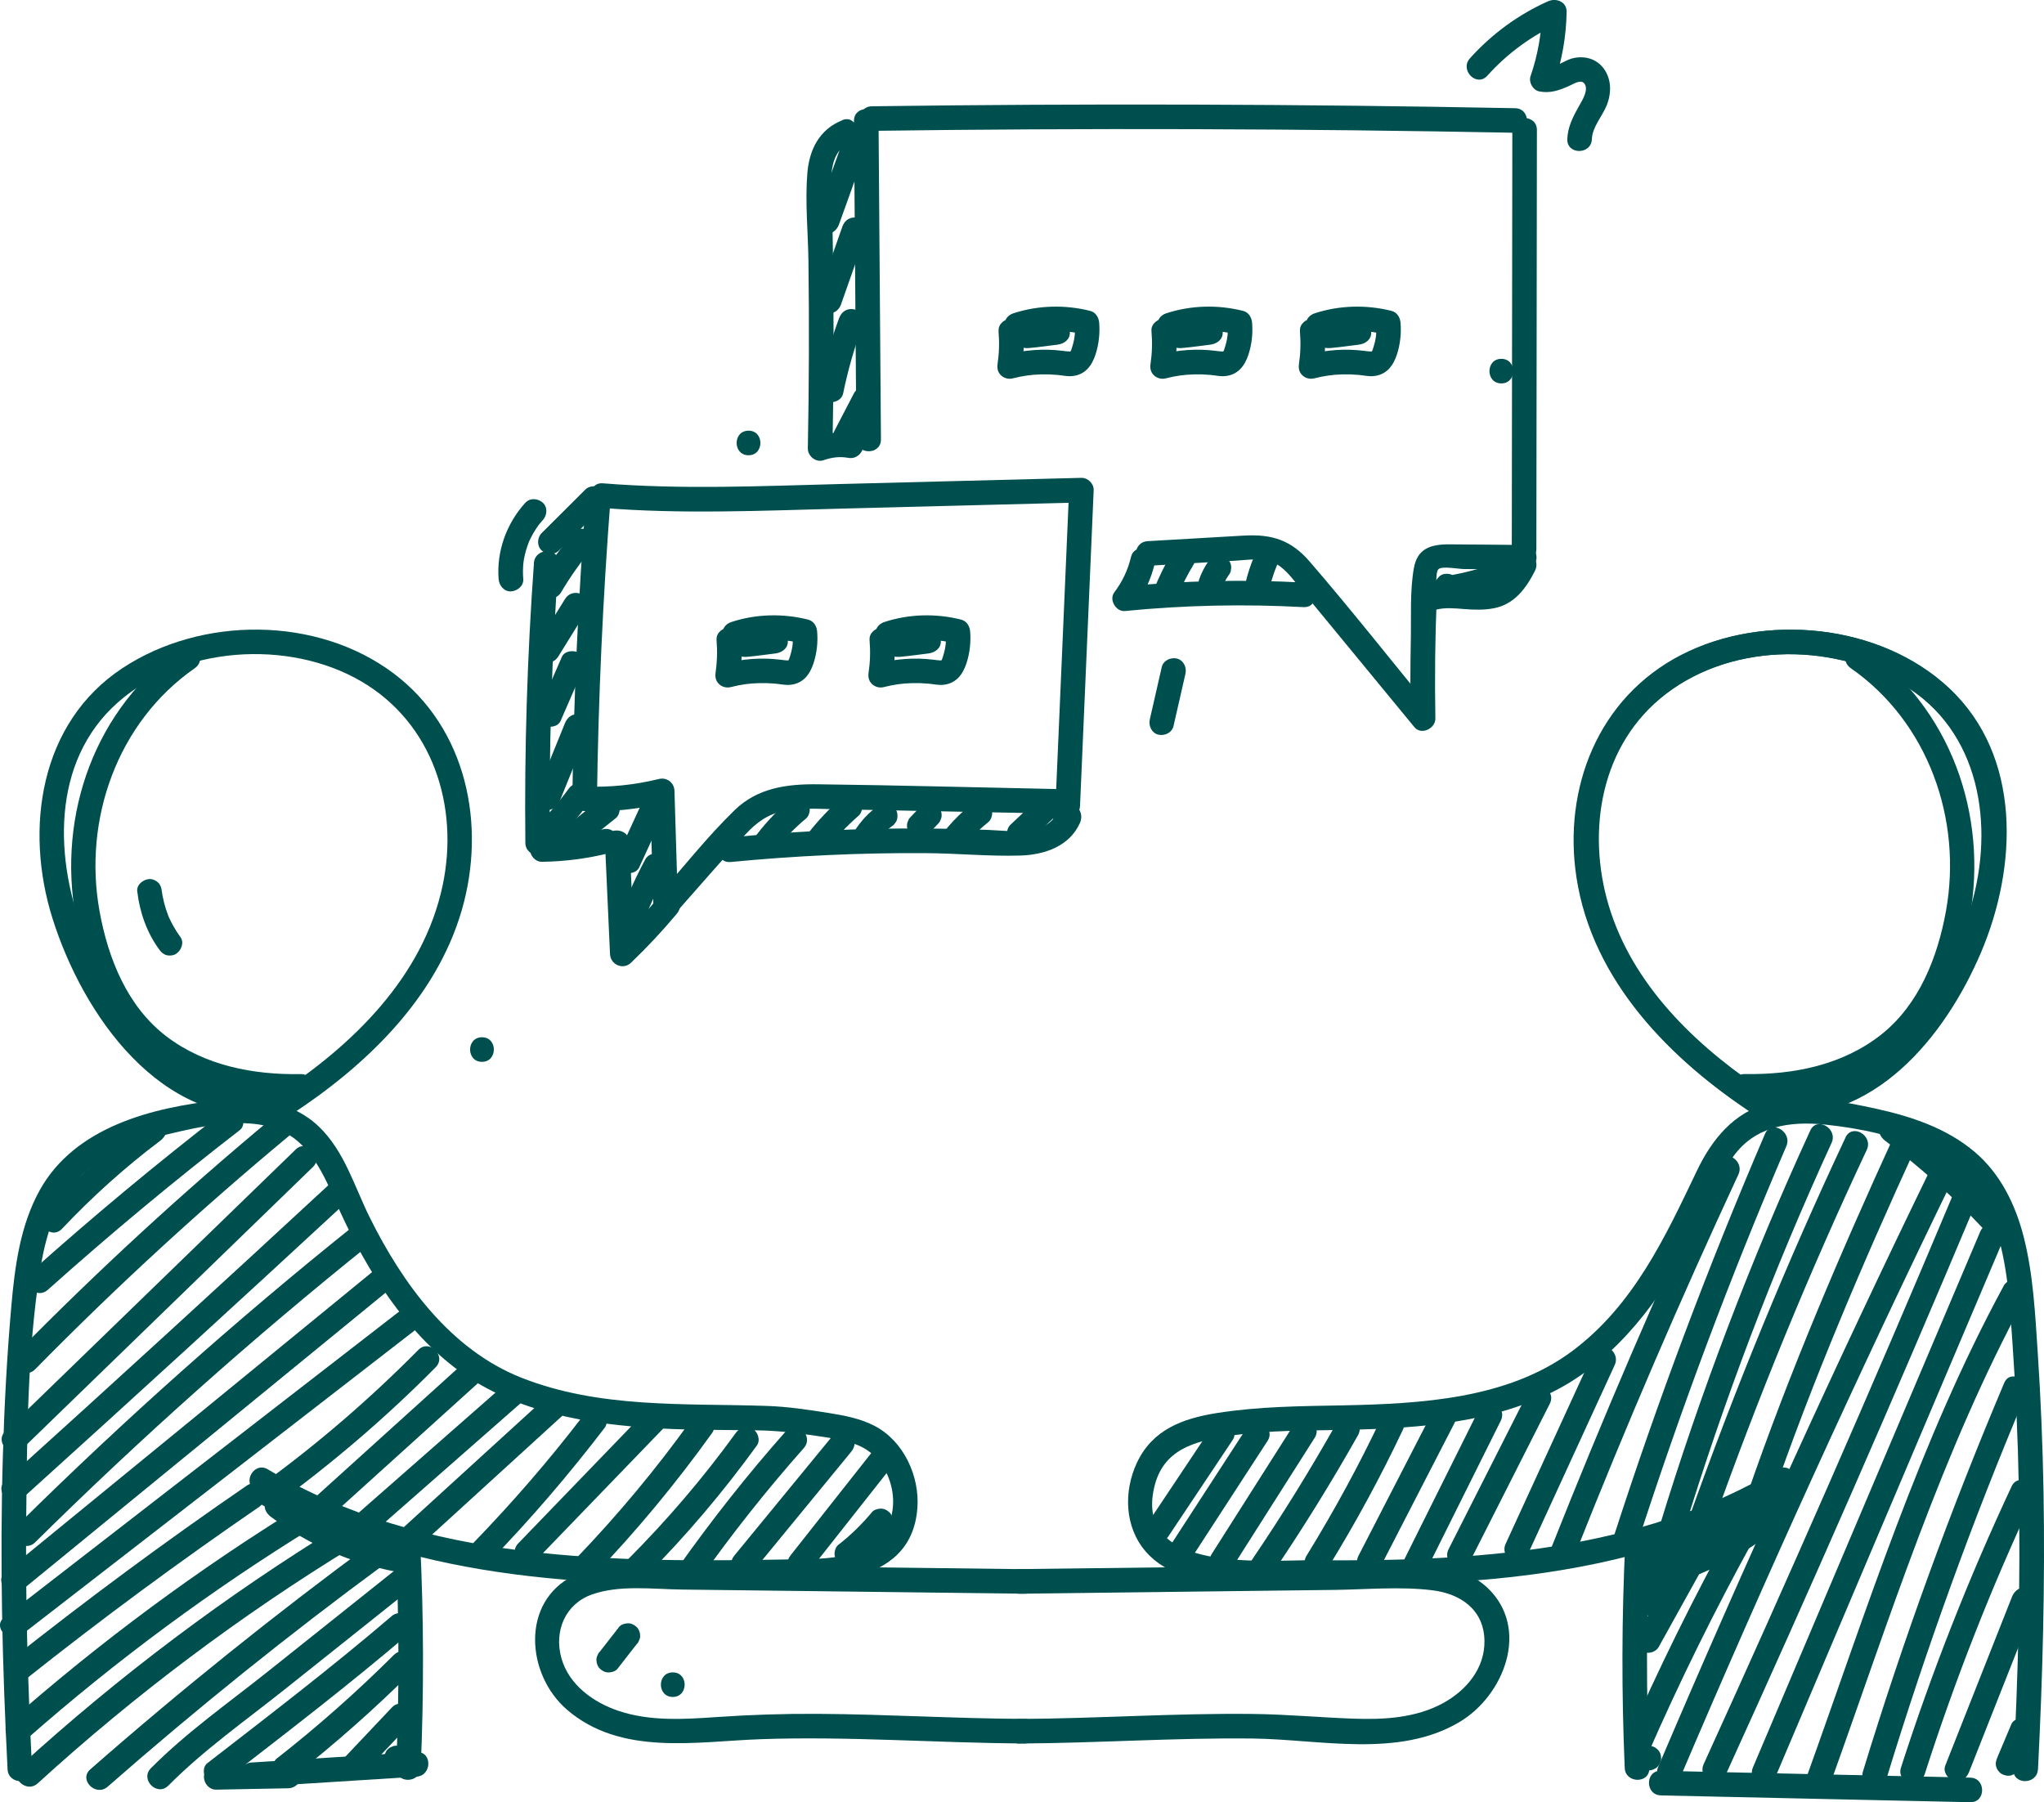 <svg xmlns="http://www.w3.org/2000/svg" xmlns:xlink="http://www.w3.org/1999/xlink" id="Layer_2" viewBox="0 0 340.24 300"><defs><clipPath id="clippath"><rect width="340.24" height="300" fill="none"></rect></clipPath></defs><g id="Layer_1-2"><g clip-path="url(#clippath)"><path d="M48.27,185.66c12.55-8.18,24.3-19.38,28.6-34.17,4.11-14.17.82-30.25-11.35-39.4-12.72-9.56-31.98-9.58-45.17-.85-13.79,9.12-16.29,26.78-11.61,41.64,5.05,16.03,17.99,34.75,37.08,32.62,2.59-.29,2.62-4.39,0-4.09-15.67,1.75-26.34-12.35-31.59-25.31-5.19-12.8-5.82-29.27,5.39-39.18,10.59-9.37,28.37-10.55,40.43-3.55,11.98,6.94,16.41,20.83,13.64,33.98-3.2,15.18-14.94,26.62-27.49,34.79-2.2,1.43-.15,4.98,2.07,3.54" fill="#004f4f"></path><path d="M294.41,182.13c-11.21-7.3-21.91-17.18-26.25-30.21-4.11-12.33-2.2-26.89,8.14-35.59,11.05-9.29,28.31-9.62,40.52-2.41,12.96,7.64,15.37,23.53,11.37,37-4.35,14.68-15.87,32.45-33.4,30.48-2.61-.29-2.59,3.8,0,4.09,16.99,1.9,29.01-12.92,34.98-26.98,6.02-14.19,6.83-32.57-5.29-43.95-11.47-10.77-30.79-12.63-44.55-5.52-13.77,7.11-19.67,22.16-17.38,37.05,2.65,17.27,15.73,30.42,29.79,39.57,2.21,1.44,4.27-2.1,2.07-3.54" fill="#004f4f"></path><path d="M5.34,294.52c-.71-14.06-1.12-28.14-.97-42.22.14-13.46.19-27.37,2.28-40.7.86-5.49,2.43-11.22,6.34-15.37,3.94-4.18,9.5-6.14,14.95-7.43,5.4-1.28,11.6-2.7,17.09-1.22,5.92,1.6,8.47,7.02,10.73,12.2,4.43,10.12,10.36,20.09,19.03,27.16,9.16,7.47,20.92,9.82,32.45,10.67,6.26.47,12.52.38,18.79.48,3.3.05,6.47.4,9.73.9,2.6.4,5.4.7,7.77,1.91,5.02,2.57,6.94,10.39,3.13,14.74-3.53,4.03-10.03,3.85-14.92,3.93-29.55.5-60.94.63-87.16-14.99-2.27-1.35-4.33,2.19-2.07,3.53,25.05,14.93,54.86,16.02,83.24,15.64,9.75-.13,25.87.79,26.95-12.64.43-5.35-2.26-11.22-7.1-13.75-2.37-1.24-4.99-1.73-7.6-2.15-3.49-.56-6.95-1.08-10.49-1.19-13.7-.45-27.75.45-40.77-4.71-11.75-4.66-19.76-15.69-25.2-26.67-2.54-5.12-4.2-11.01-8.43-15.08-4.41-4.24-10.58-5.06-16.45-4.44-11.21,1.18-24.17,4.41-30.05,15-3.25,5.86-4.14,12.68-4.72,19.25-.73,8.27-1.17,16.57-1.41,24.87-.52,17.43-.11,34.87.78,52.28.13,2.62,4.23,2.64,4.09,0" fill="#004f4f"></path><path d="M65.85,256.82c.6,12.48.63,24.98.09,37.47-.11,2.63,3.98,2.63,4.09,0,.54-12.49.51-24.99-.09-37.47-.13-2.62-4.22-2.64-4.09,0" fill="#004f4f"></path><path d="M170.53,261.2c-13.26-.16-26.51-.32-39.77-.49-6.8-.08-13.6-.17-20.4-.25-4.92-.06-10.29-.46-14.84,1.79-8.91,4.41-7.91,16.51-1.14,22.34,8.98,7.74,21.46,5.29,32.26,4.91,14.64-.52,29.28.64,43.92.71,2.63.01,2.64-4.08,0-4.09-11.49-.05-22.96-.77-34.45-.84-5.64-.03-11.26.15-16.88.54-5.39.37-10.99.72-16.2-1.01-4.23-1.4-8.33-4.34-9.58-8.8-1.25-4.44.59-8.99,5.06-10.59,4.58-1.64,10.16-.89,14.92-.83,5.78.07,11.56.14,17.34.21,13.26.16,26.51.32,39.77.48,2.63.03,2.64-4.06,0-4.09" fill="#004f4f"></path><path d="M169.64,265.29c11.73-.14,23.46-.29,35.18-.43,5.78-.07,11.56-.14,17.34-.21,5.35-.07,10.93-.59,16.25.06,4.76.58,8.61,3.27,8.69,8.4.07,4.63-3.03,8.29-6.93,10.41-4.55,2.47-9.87,2.75-14.94,2.56-5.57-.2-11.11-.72-16.69-.78-12.98-.15-25.95.77-38.93.83-2.63.01-2.64,4.11,0,4.09,12.98-.06,25.95-.98,38.93-.83,11.15.13,24.18,3.3,34.36-2.72,7.46-4.4,11.89-15.59,4.67-22.4-3.61-3.4-8.81-3.86-13.53-3.86-6.51,0-13.02.15-19.53.23-14.96.18-29.91.36-44.87.55-2.63.03-2.64,4.12,0,4.09" fill="#004f4f"></path><path d="M49.2,191.36c-16.1,15.62-32.2,31.24-48.31,46.86-1.9,1.84,1,4.73,2.89,2.89,16.1-15.62,32.2-31.24,48.31-46.86,1.89-1.84-1-4.73-2.9-2.89" fill="#004f4f"></path><path d="M54.72,197.23c-17.85,16.52-35.79,32.93-53.84,49.23-1.96,1.77.94,4.66,2.9,2.9,18.04-16.3,35.99-32.71,53.84-49.23,1.94-1.79-.96-4.68-2.9-2.89" fill="#004f4f"></path><path d="M58.8,204.12c-19.47,15.59-38.11,32.19-55.85,49.72-1.88,1.85,1.02,4.75,2.89,2.9,17.74-17.53,36.38-34.13,55.85-49.72,2.06-1.65-.86-4.53-2.9-2.89" fill="#004f4f"></path><path d="M62.38,211.39c-20.5,16.76-40.99,33.53-61.49,50.29-2.04,1.67.87,4.55,2.9,2.89,20.5-16.76,40.99-33.52,61.49-50.29,2.04-1.67-.87-4.55-2.89-2.89" fill="#004f4f"></path><path d="M66.36,218.38c-21.88,16.95-43.77,33.9-65.65,50.84-2.08,1.61.84,4.49,2.9,2.9,21.88-16.95,43.77-33.9,65.65-50.84,2.08-1.61-.84-4.49-2.89-2.89" fill="#004f4f"></path><path d="M69.64,224.7c-8.04,8.12-16.71,15.61-25.95,22.33-.89.65-1.34,1.78-.74,2.8.52.88,1.9,1.39,2.8.73,9.52-6.94,18.49-14.6,26.77-22.97,1.86-1.87-1.04-4.77-2.89-2.89" fill="#004f4f"></path><path d="M76.7,227.31c-8.57,7.75-17.14,15.51-25.72,23.26-1.96,1.77.94,4.66,2.9,2.89,8.57-7.75,17.14-15.51,25.72-23.26,1.96-1.77-.94-4.66-2.89-2.89" fill="#004f4f"></path><path d="M83.65,230.78c-7.9,6.94-15.8,13.88-23.7,20.81-1.98,1.74.92,4.63,2.89,2.9,7.9-6.94,15.8-13.88,23.7-20.81,1.98-1.74-.92-4.63-2.89-2.89" fill="#004f4f"></path><path d="M91.09,232.42c-7.96,7.26-15.92,14.53-23.88,21.79-1.95,1.78.95,4.67,2.9,2.89,7.96-7.26,15.92-14.53,23.88-21.79,1.95-1.78-.95-4.67-2.89-2.89" fill="#004f4f"></path><path d="M97.14,235.57c-5.69,7.45-11.84,14.54-18.36,21.28-1.83,1.9,1.06,4.79,2.89,2.9,6.76-6.99,13.09-14.38,19-22.11.67-.88.14-2.29-.73-2.8-1.05-.62-2.13-.15-2.8.73" fill="#004f4f"></path><path d="M107.65,234.75c-7.13,7.38-14.25,14.76-21.38,22.15-1.83,1.9,1.06,4.79,2.89,2.89,7.13-7.38,14.25-14.76,21.38-22.15,1.83-1.9-1.06-4.79-2.89-2.9" fill="#004f4f"></path><path d="M115.04,236.41c-5.79,8.08-12.17,15.73-19.06,22.91-1.82,1.9,1.07,4.8,2.89,2.9,7.13-7.43,13.7-15.37,19.7-23.74.64-.9.16-2.28-.74-2.8-1.03-.6-2.15-.17-2.8.73" fill="#004f4f"></path><path d="M122.46,238.55c-5.39,7.44-11.38,14.44-17.86,20.95-1.86,1.87,1.03,4.76,2.89,2.89,6.73-6.76,12.9-14.05,18.5-21.78.65-.89.15-2.28-.73-2.8-1.03-.6-2.15-.16-2.8.73" fill="#004f4f"></path><path d="M130.9,238.14c-6.42,7.25-12.43,14.85-18.02,22.76-.64.9-.16,2.28.74,2.8,1.03.6,2.16.17,2.8-.73,5.39-7.62,11.19-14.94,17.38-21.93,1.74-1.97-1.15-4.87-2.9-2.9" fill="#004f4f"></path><path d="M138.81,238.74c-5.52,6.73-11.04,13.45-16.56,20.18-.7.85-.83,2.06,0,2.9.72.72,2.19.86,2.89,0,5.52-6.73,11.04-13.45,16.56-20.18.7-.85.83-2.06,0-2.9-.72-.72-2.19-.86-2.9,0" fill="#004f4f"></path><path d="M144.97,241.95c-4.46,5.65-8.91,11.3-13.37,16.94-.68.87-.85,2.05,0,2.9.71.71,2.21.87,2.9,0,4.45-5.65,8.91-11.3,13.37-16.95.68-.87.85-2.05,0-2.89-.71-.71-2.21-.87-2.9,0" fill="#004f4f"></path><path d="M145.14,251.72c-1.68,2.01-3.56,3.85-5.63,5.46-.38.3-.6.98-.6,1.45,0,.5.22,1.1.6,1.45.39.36.9.62,1.45.6.18-.03.36-.05.54-.07.35-.1.65-.27.9-.53,2.06-1.61,3.95-3.45,5.63-5.46.35-.43.6-.87.6-1.45,0-.5-.22-1.1-.6-1.45-.39-.36-.9-.62-1.45-.6-.51.02-1.11.19-1.45.6" fill="#004f4f"></path><path d="M41.09,247.28c-13.56,9.3-26.78,19.08-39.66,29.31-2.06,1.64.85,4.52,2.89,2.9,12.6-10.01,25.56-19.57,38.83-28.67,2.16-1.48.11-5.03-2.07-3.53" fill="#004f4f"></path><path d="M50.08,250.69c-17.15,10.56-33.37,22.56-48.49,35.87-1.98,1.74.92,4.63,2.89,2.89,14.86-13.08,30.8-24.85,47.66-35.22,2.24-1.38.19-4.92-2.07-3.53" fill="#004f4f"></path><path d="M56.61,253.96c-18.97,11.61-36.8,25.01-53.23,39.99-1.95,1.78.95,4.67,2.9,2.9,16.18-14.76,33.72-27.92,52.4-39.35,2.24-1.37.19-4.91-2.07-3.53" fill="#004f4f"></path><path d="M61.91,256.86c-16.16,11.88-31.8,24.44-46.88,37.66-1.98,1.74.92,4.62,2.89,2.89,14.82-12.99,30.18-25.35,46.06-37.02,2.1-1.54.06-5.1-2.07-3.53" fill="#004f4f"></path><path d="M65.37,261.67c-6.92,5.51-13.83,11.02-20.75,16.54-6.55,5.22-13.59,10.16-19.5,16.12-1.86,1.87,1.04,4.77,2.9,2.9,5.91-5.96,12.95-10.9,19.5-16.12,6.92-5.51,13.83-11.02,20.75-16.54,2.06-1.64-.85-4.52-2.89-2.9" fill="#004f4f"></path><path d="M65.16,269.05c-9.93,8.49-20.31,16.44-30.64,24.44-.88.68-.7,2.18,0,2.89.85.87,2.02.67,2.89,0,10.33-8,20.71-15.95,30.64-24.44,2.01-1.72-.9-4.6-2.89-2.9" fill="#004f4f"></path><path d="M65.57,275.47c-6.15,6.13-12.66,11.89-19.5,17.25-.87.68-.71,2.18,0,2.89.86.86,2.02.68,2.9,0,6.83-5.36,13.34-11.12,19.5-17.24,1.87-1.86-1.02-4.76-2.89-2.9" fill="#004f4f"></path><path d="M65.28,284.17c-2.59,2.73-5.17,5.47-7.76,8.21-.74.78-.83,2.13,0,2.89.8.73,2.11.83,2.9,0,2.59-2.73,5.17-5.47,7.76-8.2.74-.78.83-2.13,0-2.9-.8-.73-2.11-.83-2.89,0" fill="#004f4f"></path><path d="M66.32,290.42c-.1.12-.21.23-.33.32.14-.11.28-.21.41-.32-.15.11-.32.21-.49.28.16-.07.33-.14.49-.21-.18.07-.36.12-.55.15.18-.02.36-.05.54-.07-.13.02-.25.02-.38.01-.28,0-.54.05-.79.18-.25.08-.47.22-.66.42-.2.18-.34.4-.42.66-.13.24-.19.51-.18.79.02.18.05.36.07.54.1.35.27.65.53.9.14.11.28.21.41.32.32.19.66.28,1.03.28.34.02.7-.04,1.03-.11.33-.06.65-.21.95-.35.15-.07.3-.15.43-.25.27-.2.56-.4.78-.66.2-.18.34-.4.42-.66.13-.24.19-.51.18-.79.01-.28-.05-.54-.18-.79-.08-.25-.22-.47-.42-.66-.14-.11-.28-.21-.41-.32-.32-.19-.66-.28-1.03-.28-.18.02-.36.05-.54.07-.35.1-.65.27-.9.53" fill="#004f4f"></path><path d="M45.07,252.47c6.14,4.58,13.33,7.73,20.85,9.15,1.09.2,2.21-.3,2.52-1.43.27-1-.34-2.31-1.43-2.52-7.23-1.36-13.98-4.33-19.88-8.74-.89-.66-2.29-.14-2.8.73-.61,1.04-.15,2.14.73,2.8" fill="#004f4f"></path><path d="M45.2,186.2c-14.72,12.23-28.82,25.2-42.24,38.84-1.85,1.88,1.04,4.77,2.89,2.89,13.42-13.65,27.52-26.61,42.24-38.84,2.03-1.69-.88-4.57-2.9-2.89" fill="#004f4f"></path><path d="M37.02,185.22c-10.97,8.48-21.62,17.34-31.95,26.58-1.97,1.76.94,4.65,2.9,2.89,10.33-9.24,20.99-18.11,31.95-26.58.88-.68.7-2.18,0-2.89-.85-.87-2.03-.67-2.9,0" fill="#004f4f"></path><path d="M24.63,186.34c-6.15,4.62-11.92,9.72-17.2,15.31-1.81,1.91,1.08,4.81,2.89,2.89,5.04-5.33,10.51-10.27,16.37-14.67.88-.66,1.34-1.77.74-2.8-.51-.87-1.91-1.4-2.8-.73" fill="#004f4f"></path><path d="M30.35,107.69c-14.51,10.09-20.84,27.88-17.73,45.06,1.55,8.55,5.21,17.15,12.17,22.64,7.17,5.65,16.25,7.65,25.23,7.49,2.63-.05,2.64-4.14,0-4.09-7.87.14-15.94-1.42-22.32-6.28-6.52-4.97-9.71-12.98-11.13-20.84-2.76-15.25,2.96-31.47,15.85-40.44,2.15-1.49.1-5.04-2.07-3.54" fill="#004f4f"></path><path d="M294.28,182.13c-11.21-7.3-21.91-17.19-26.25-30.21-4.1-12.33-2.19-26.89,8.14-35.59,11.05-9.29,28.3-9.62,40.52-2.41,12.96,7.64,15.37,23.53,11.37,37-4.35,14.68-15.86,32.45-33.4,30.48-2.61-.29-2.59,3.8,0,4.09,16.99,1.9,29.01-12.92,34.98-26.98,6.02-14.19,6.83-32.57-5.29-43.95-11.47-10.77-30.79-12.63-44.55-5.52-13.77,7.11-19.67,22.16-17.38,37.05,2.65,17.27,15.73,30.42,29.79,39.57,2.21,1.44,4.27-2.1,2.07-3.54" fill="#004f4f"></path><path d="M339.24,294.52c.78-15.4,1.19-30.82.92-46.24-.14-7.71-.45-15.41-.96-23.1-.43-6.44-.74-13.05-2.35-19.33-1.37-5.36-3.89-10.52-8.19-14.14-4.6-3.88-10.41-5.84-16.21-7.12-5.81-1.28-12.21-2.53-18.08-.95-5.79,1.56-9.41,6.02-11.9,11.23-5.33,11.15-10.58,22.45-20.81,30.06-10.71,7.96-25.22,8.74-38.07,9-7.13.14-14.03.17-21.09,1.29-5.65.9-10.67,2.76-13.25,8.26-2.23,4.76-2.08,10.69,1.47,14.79,3.5,4.04,9.06,5,14.13,5.29,8.25.46,16.61.35,24.87.22,8.27-.13,16.55-.56,24.75-1.62,15.24-1.97,30.24-6.14,43.51-14.05,2.26-1.35.2-4.89-2.07-3.53-23.23,13.84-50.81,15.35-77.18,15.13-8.2-.07-29.96,2.26-26.6-12.14,1.46-6.26,6.6-7.64,12.22-8.52,6.71-1.05,13.33-.89,20.11-1.05,11.77-.27,24.43-1.15,35.01-6.83,9.74-5.23,16.87-14.8,21.95-24.39,2.46-4.63,4-9.87,7.03-14.18,3.64-5.17,9.48-6.02,15.39-5.4,11.44,1.21,24,4.82,28.17,16.72,2.21,6.3,2.53,13.14,2.99,19.74.55,7.86.89,15.73,1.04,23.6.31,15.75-.1,31.51-.9,47.25-.13,2.63,3.96,2.62,4.09,0" fill="#004f4f"></path><path d="M270.54,256.82c-.6,12.48-.63,24.98-.09,37.47.11,2.62,4.21,2.64,4.09,0-.54-12.49-.51-24.99.09-37.47.13-2.63-3.97-2.63-4.09,0" fill="#004f4f"></path><path d="M271.27,293.32c.22.26.5.46.77.66.14.1.29.19.44.26.3.13.61.28.94.35.25.05.51.08.77.1.09,0,.18,0,.27,0,.28.01.55-.05.79-.18.25-.08.47-.22.66-.42.2-.19.34-.41.42-.66.13-.24.19-.51.18-.79-.02-.18-.05-.36-.07-.54-.1-.35-.27-.65-.53-.9-.14-.11-.28-.21-.41-.32-.32-.18-.66-.28-1.03-.28-.13,0-.25,0-.38-.02.18.02.36.05.54.07-.19-.03-.37-.08-.55-.15.16.07.33.14.49.21-.18-.07-.34-.17-.49-.28.14.11.28.21.41.32-.12-.09-.23-.2-.33-.32-.19-.2-.41-.34-.66-.42-.24-.13-.51-.19-.79-.18-.28-.01-.54.05-.79.18-.25.08-.47.22-.66.42-.11.14-.21.28-.32.41-.18.32-.28.66-.28,1.03.02.18.05.36.07.54.1.35.27.65.53.9" fill="#004f4f"></path><path d="M293.35,248.93c-5.9,4.4-12.64,7.37-19.88,8.74-1.09.21-1.7,1.52-1.43,2.52.31,1.14,1.43,1.63,2.52,1.43,7.53-1.42,14.72-4.57,20.85-9.15.88-.66,1.34-1.77.73-2.8-.51-.87-1.91-1.4-2.8-.73" fill="#004f4f"></path><path d="M313.79,189.88c5.87,4.4,11.34,9.34,16.37,14.67,1.81,1.92,4.7-.98,2.9-2.89-5.29-5.6-11.05-10.69-17.2-15.31-.89-.66-2.29-.14-2.8.73-.61,1.05-.15,2.14.73,2.8" fill="#004f4f"></path><path d="M308.07,111.22c12.89,8.96,18.61,25.19,15.85,40.44-1.39,7.68-4.46,15.51-10.71,20.5-6.43,5.12-14.69,6.76-22.74,6.62-2.63-.05-2.63,4.04,0,4.09,8.89.16,17.89-1.79,25.02-7.33,7.09-5.5,10.82-14.15,12.38-22.8,3.11-17.18-3.22-34.97-17.73-45.06-2.17-1.51-4.22,2.04-2.07,3.54" fill="#004f4f"></path><path d="M201.68,237.6c-3.59,5.38-7.17,10.75-10.76,16.12-.61.92-.18,2.27.73,2.8,1,.59,2.18.19,2.8-.73,3.59-5.37,7.17-10.75,10.76-16.13.61-.92.18-2.27-.74-2.8-1-.59-2.18-.19-2.8.73" fill="#004f4f"></path><path d="M207.47,237.77c-4.26,6.55-8.51,13.1-12.77,19.66-1.44,2.21,2.1,4.27,3.53,2.07,4.26-6.55,8.51-13.1,12.77-19.66,1.44-2.21-2.1-4.27-3.54-2.07" fill="#004f4f"></path><path d="M215.3,237.26c-4.53,7.13-9.06,14.27-13.59,21.4-1.42,2.23,2.12,4.29,3.54,2.07,4.53-7.13,9.06-14.27,13.59-21.4,1.42-2.23-2.12-4.29-3.54-2.07" fill="#004f4f"></path><path d="M222.52,236.83c-4.38,7.78-9.07,15.37-14.08,22.75-1.48,2.19,2.06,4.24,3.53,2.07,5-7.39,9.7-14.98,14.08-22.75,1.29-2.3-2.24-4.36-3.54-2.07" fill="#004f4f"></path><path d="M230.02,235.86c-3.74,7.92-7.93,15.63-12.53,23.09-1.39,2.25,2.15,4.31,3.53,2.07,4.6-7.46,8.79-15.17,12.53-23.09.47-1,.28-2.21-.73-2.8-.89-.52-2.33-.27-2.8.73" fill="#004f4f"></path><path d="M238.58,234.79c-4.15,8.06-8.3,16.12-12.45,24.18-1.2,2.34,2.33,4.41,3.54,2.07,4.15-8.06,8.3-16.12,12.45-24.18,1.2-2.34-2.33-4.41-3.54-2.07" fill="#004f4f"></path><path d="M246.29,234.41c-4.13,8.29-8.26,16.59-12.39,24.88-1.17,2.35,2.36,4.43,3.53,2.07,4.13-8.29,8.26-16.59,12.39-24.88,1.17-2.35-2.36-4.43-3.54-2.07" fill="#004f4f"></path><path d="M254.43,231.6c-4.43,8.76-8.86,17.52-13.3,26.27-1.19,2.35,2.34,4.42,3.54,2.07,4.43-8.76,8.86-17.51,13.3-26.27,1.19-2.35-2.34-4.42-3.53-2.07" fill="#004f4f"></path><path d="M265.24,225.15c-4.87,10.61-9.74,21.21-14.61,31.82-1.09,2.38,2.44,4.46,3.54,2.07,4.87-10.61,9.74-21.21,14.61-31.82,1.09-2.38-2.44-4.46-3.54-2.07" fill="#004f4f"></path><path d="M285.83,193.44c-9.79,21.09-18.98,42.46-27.55,64.07-.97,2.45,2.99,3.51,3.95,1.09,8.44-21.29,17.49-42.33,27.14-63.1,1.1-2.37-2.43-4.46-3.54-2.07" fill="#004f4f"></path><path d="M293.81,188.72c-9.47,22.06-17.92,44.53-25.29,67.37-.81,2.51,3.14,3.59,3.95,1.09,7.26-22.5,15.55-44.67,24.88-66.39,1.03-2.39-2.5-4.48-3.54-2.07" fill="#004f4f"></path><path d="M301.34,188.17c-9.83,21.41-18.23,43.44-25.12,65.97-.77,2.52,3.18,3.6,3.95,1.09,6.79-22.19,15.03-43.9,24.71-64.99,1.09-2.38-2.44-4.46-3.54-2.07" fill="#004f4f"></path><path d="M307.21,189.33c-9.76,20.77-18.49,42.02-26.16,63.65-.88,2.49,3.07,3.56,3.95,1.09,7.55-21.3,16.13-42.22,25.74-62.67,1.11-2.37-2.41-4.45-3.54-2.07" fill="#004f4f"></path><path d="M315.38,188.85c-8.99,19.64-17.54,39.58-24.57,60.01-.86,2.5,3.09,3.57,3.95,1.09,6.92-20.1,15.32-39.72,24.16-59.03,1.09-2.38-2.44-4.46-3.54-2.07" fill="#004f4f"></path><path d="M321.72,193.84c-16.07,33.03-31.31,66.47-45.7,100.27-1.02,2.4,2.5,4.49,3.54,2.07,14.39-33.8,29.63-67.23,45.7-100.27,1.15-2.36-2.38-4.44-3.54-2.07" fill="#004f4f"></path><path d="M274.87,260.06c-.82,1.92-1.64,3.85-2.46,5.77-.22.53-.37,1-.21,1.58.13.47.5.99.94,1.22.47.25,1.05.38,1.58.21.47-.15,1.02-.47,1.22-.94.82-1.92,1.64-3.85,2.46-5.77.22-.53.36-1,.21-1.58-.13-.47-.5-.99-.94-1.22-.48-.25-1.05-.38-1.58-.21-.47.15-1.02.47-1.22.94" fill="#004f4f"></path><path d="M324.8,199.56c-13.26,31.57-27.01,62.94-41.21,94.09-1.08,2.38,2.44,4.46,3.53,2.07,14.35-31.48,28.22-63.18,41.62-95.07,1.02-2.43-2.94-3.48-3.95-1.09" fill="#004f4f"></path><path d="M329.63,205c-12.61,29.73-25.23,59.46-37.84,89.2-1.02,2.4,2.51,4.49,3.54,2.07,12.61-29.73,25.23-59.46,37.84-89.2,1.02-2.4-2.51-4.49-3.54-2.07" fill="#004f4f"></path><path d="M333.5,214.1c-13.94,25.71-22.81,53.97-32.67,81.4-.89,2.48,3.06,3.55,3.95,1.09,9.74-27.11,18.48-55.02,32.25-80.42,1.26-2.32-2.28-4.38-3.54-2.07" fill="#004f4f"></path><path d="M333.62,230.19c-8.95,21.15-16.81,42.73-23.52,64.69-.77,2.53,3.18,3.6,3.95,1.09,6.61-21.62,14.3-42.89,23.11-63.71,1.01-2.4-2.51-4.49-3.54-2.07" fill="#004f4f"></path><path d="M334.85,247.42c-7.12,15.2-13.28,30.84-18.42,46.82-.81,2.51,3.14,3.59,3.95,1.09,5.03-15.65,11.03-30.96,18.01-45.85,1.11-2.37-2.42-4.45-3.54-2.07" fill="#004f4f"></path><path d="M334.92,265.78c-3.71,9.38-7.41,18.75-11.12,28.13-.41,1.04.45,2.24,1.43,2.52,1.16.33,2.11-.41,2.52-1.43,3.71-9.38,7.41-18.75,11.12-28.13.41-1.04-.45-2.24-1.43-2.52-1.16-.33-2.11.41-2.52,1.43" fill="#004f4f"></path><path d="M334.82,286.97c-.78,1.84-1.55,3.68-2.33,5.53-.22.53-.37,1-.21,1.58.13.47.5.99.94,1.22.48.25,1.05.38,1.58.21.47-.15,1.02-.46,1.22-.94l2.33-5.53c.22-.53.37-1,.21-1.58-.13-.47-.5-.99-.94-1.22-.48-.25-1.05-.38-1.58-.21-.47.15-1.02.47-1.22.94" fill="#004f4f"></path><path d="M288.26,254.41c-6.38,11.58-12.23,23.45-17.53,35.56-1.05,2.39,2.48,4.47,3.54,2.07,5.3-12.11,11.15-23.98,17.53-35.56,1.27-2.31-2.26-4.38-3.54-2.07" fill="#004f4f"></path><path d="M280.66,257.51c-2.69,4.85-5.38,9.69-8.07,14.54-.54.97-.23,2.23.73,2.8.94.55,2.26.24,2.8-.73,2.69-4.85,5.38-9.69,8.07-14.54.54-.97.23-2.23-.73-2.8-.94-.55-2.26-.24-2.8.73" fill="#004f4f"></path><path d="M275.26,264.48c8.67-2.06,16.68-6.38,23.23-12.41,1.94-1.79-.96-4.68-2.89-2.9-6.04,5.57-13.43,9.45-21.42,11.35-2.56.61-1.48,4.56,1.09,3.95" fill="#004f4f"></path><path d="M97.54,82.86c-1.29,16.67-2.05,33.38-2.27,50.1-.01,1.14.95,2.01,2.05,2.05,4.55.16,9.03-.32,13.45-1.4-.86-.66-1.73-1.32-2.59-1.97.19,6.38.39,12.75.58,19.13.05,1.67,2.26,2.83,3.49,1.45,3.94-4.44,7.82-8.95,11.84-13.33,1.83-1.99,3.73-3.38,6.43-3.91,2.77-.55,5.68-.33,8.49-.28,12.4.25,24.8.49,37.21.74,2.64.05,2.63-4.04,0-4.09-13.35-.27-26.7-.64-40.04-.8-5.16-.06-10.05.57-13.9,4.31-4.6,4.47-8.66,9.65-12.92,14.46,1.17.48,2.33.96,3.49,1.45l-.58-19.13c-.04-1.35-1.27-2.3-2.59-1.97-4.08,1-8.17,1.41-12.36,1.26.68.68,1.36,1.36,2.05,2.05.22-16.72.98-33.42,2.27-50.1.2-2.63-3.89-2.61-4.09,0" fill="#004f4f"></path><path d="M100.36,84.55c13.12,1.06,26.3.46,39.44.12,13.4-.34,26.81-.68,40.21-1.03-.68-.68-1.36-1.37-2.05-2.05-.76,17.51-1.51,35.03-2.27,52.54-.11,2.63,3.98,2.63,4.09,0,.76-17.51,1.51-35.03,2.27-52.54.05-1.09-.98-2.07-2.05-2.05-13.4.34-26.81.68-40.21,1.03-13.14.34-26.32.94-39.44-.12-2.62-.21-2.61,3.88,0,4.09" fill="#004f4f"></path><path d="M97.39,81.54c-2.41,2.4-4.82,4.8-7.23,7.2-.76.76-.81,2.15,0,2.89.82.75,2.08.81,2.89,0,2.41-2.4,4.82-4.8,7.23-7.2.76-.76.81-2.15,0-2.9-.82-.75-2.08-.81-2.89,0" fill="#004f4f"></path><path d="M88.88,93.72c-1.12,15.51-1.6,31.06-1.43,46.61.02,1.78,2.22,2.69,3.49,1.45,2.66-2.62,5.07-5.43,7.28-8.44,1.57-2.12-1.99-4.17-3.54-2.07-2,2.72-4.23,5.24-6.64,7.61,1.17.48,2.33.97,3.49,1.45-.17-15.55.31-31.1,1.43-46.61.19-2.63-3.9-2.62-4.09,0" fill="#004f4f"></path><path d="M90.27,143.45c3.77-.05,7.54-.54,11.19-1.46,1.04-.26,1.76-1.48,1.43-2.52-.35-1.07-1.4-1.71-2.52-1.43-.85.21-1.71.41-2.58.57-.43.08-.86.16-1.3.23-.23.04-.47.07-.7.11-.08.01-.65.09-.26.04-1.75.22-3.5.34-5.26.37-1.07.01-2.1.93-2.05,2.05.05,1.1.9,2.06,2.05,2.05" fill="#004f4f"></path><path d="M100.7,140.21c.28,6.2.56,12.4.84,18.6.08,1.77,2.18,2.7,3.49,1.45,2.69-2.58,5.24-5.3,7.63-8.16.71-.85.83-2.06,0-2.9-.73-.73-2.18-.85-2.89,0-2.39,2.86-4.94,5.58-7.63,8.16,1.17.48,2.33.96,3.49,1.45-.28-6.2-.56-12.4-.84-18.6-.12-2.62-4.21-2.64-4.09,0" fill="#004f4f"></path><path d="M121.58,143.49c10.8-1.04,21.64-1.55,32.49-1.48,5.25.03,10.56.56,15.81.4,4-.12,8.18-1.55,9.9-5.46.69-1.58-.45-3.48-2.31-3.01-.25.06-.49.13-.74.19-2.55.65-1.47,4.6,1.09,3.95.25-.06.49-.13.74-.19-.77-1-1.54-2.01-2.31-3.01-1.96,4.46-7.73,3.43-11.66,3.27-4.83-.19-9.67-.27-14.51-.24-9.51.06-19.01.57-28.48,1.48-2.6.25-2.62,4.35,0,4.09" fill="#004f4f"></path><path d="M131.3,133.33c-2.27,1.88-4.24,4.06-5.97,6.45-.29.41-.33,1.11-.21,1.58.13.47.5.99.94,1.22.47.25,1.05.38,1.58.21.53-.17.89-.49,1.22-.94.21-.29.43-.58.64-.86-.11.14-.21.28-.32.41,1.48-1.9,3.16-3.64,5.01-5.17.38-.32.6-.97.6-1.45,0-.5-.22-1.1-.6-1.45-.39-.36-.9-.62-1.45-.6-.57.02-1.01.24-1.45.6" fill="#004f4f"></path><path d="M140.01,132.89c-2,1.75-3.82,3.69-5.46,5.78-.35.45-.6.85-.6,1.45,0,.5.22,1.1.6,1.45.39.36.9.62,1.45.6.5-.02,1.12-.18,1.45-.6,1.63-2.09,3.46-4.03,5.46-5.78.81-.71.78-2.18,0-2.9-.86-.79-2.03-.76-2.9,0" fill="#004f4f"></path><path d="M146.32,134.03c-.82.6-1.61,1.24-2.3,1.99-.69.74-1.31,1.56-1.85,2.42-.27.45-.34,1.08-.21,1.58.13.47.5.99.94,1.22.47.25,1.05.38,1.58.21.51-.17.93-.48,1.22-.94.24-.39.5-.76.78-1.12-.11.14-.21.28-.32.41.67-.85,1.43-1.62,2.29-2.28-.14.11-.28.21-.41.32.12-.09.23-.18.35-.26.24-.13.43-.31.57-.53.18-.2.3-.43.37-.7.13-.49.07-1.14-.21-1.58-.28-.44-.7-.82-1.22-.94-.51-.12-1.14-.11-1.58.21" fill="#004f4f"></path><path d="M153.26,134.23c-.56.59-1.12,1.18-1.68,1.76-.2.19-.34.41-.42.66-.13.24-.19.51-.18.79-.01.28.05.54.18.79.08.25.22.47.42.66.14.11.28.21.41.32.32.18.66.28,1.03.28.18-.02.36-.05.54-.07.35-.1.65-.27.9-.53.56-.59,1.12-1.17,1.68-1.76.2-.19.34-.4.42-.66.13-.24.19-.51.18-.79.01-.28-.05-.54-.18-.79-.08-.25-.22-.47-.42-.66-.14-.11-.28-.21-.41-.32-.32-.18-.66-.28-1.03-.28-.18.02-.36.05-.54.07-.35.1-.65.27-.9.53" fill="#004f4f"></path><path d="M161.66,133.9c-1.4,1.13-2.7,2.4-3.87,3.76-.36.42-.6.88-.6,1.45,0,.5.22,1.1.6,1.45.39.36.9.62,1.45.6.52-.02,1.1-.19,1.45-.6,1.17-1.37,2.47-2.63,3.87-3.76.38-.31.6-.98.6-1.45,0-.5-.22-1.1-.6-1.45-.39-.36-.9-.62-1.45-.6-.18.02-.36.05-.54.07-.35.1-.65.27-.9.53" fill="#004f4f"></path><path d="M172.49,133.24c-1.43,1.34-2.85,2.68-4.28,4.03-.38.35-.6.94-.6,1.45s.22,1.1.6,1.45c.84.77,2.06.78,2.9,0,1.43-1.34,2.85-2.69,4.28-4.03.38-.35.6-.94.6-1.45s-.22-1.1-.6-1.45c-.84-.77-2.06-.78-2.9,0" fill="#004f4f"></path><path d="M107.58,132.06c-1.57,3.41-3.14,6.82-4.7,10.23-.45.97-.31,2.25.73,2.8.9.48,2.32.3,2.8-.73,1.57-3.41,3.14-6.82,4.7-10.24.45-.97.31-2.25-.73-2.8-.9-.48-2.32-.3-2.8.73" fill="#004f4f"></path><path d="M107.41,143.05c-1.77,3.32-3.3,6.76-4.61,10.29-.38,1,.42,2.29,1.43,2.52,1.16.26,2.12-.35,2.52-1.43.3-.81.61-1.62.94-2.42.09-.23.19-.46.28-.68-.16.39.05-.11.08-.19.18-.43.37-.85.56-1.27.72-1.6,1.5-3.18,2.33-4.74.5-.94.27-2.27-.73-2.8-.95-.5-2.26-.28-2.8.73" fill="#004f4f"></path><path d="M99.66,133.24c-1.16.93-2.33,1.86-3.49,2.79-.57.46-1.15.92-1.72,1.38-.68.55-1.38,1.18-1.54,2.09-.1.56-.09,1.07.21,1.58.25.42.74.83,1.22.94,1,.23,2.32-.3,2.52-1.43.02-.09.04-.17.07-.25-.07.16-.14.33-.21.49.04-.08.09-.15.14-.22-.11.14-.21.28-.32.41.37-.44.88-.77,1.33-1.13.53-.42,1.05-.84,1.58-1.26,1.04-.83,2.07-1.66,3.11-2.49.38-.31.6-.98.6-1.45,0-.5-.22-1.1-.6-1.45-.39-.36-.9-.62-1.45-.6-.57.02-1,.24-1.45.6" fill="#004f4f"></path><path d="M95.55,88.6c-2.12,2.48-4.05,5.14-5.7,7.95-.54.92-.24,2.29.73,2.8.98.52,2.22.25,2.8-.73.77-1.31,1.6-2.59,2.48-3.83.21-.3.43-.6.65-.9.11-.15.22-.3.33-.44.06-.07.11-.15.17-.22-.07.1-.23.29-.07.09.49-.62.98-1.22,1.49-1.82.36-.42.6-.88.6-1.45,0-.5-.22-1.1-.6-1.45-.77-.7-2.15-.87-2.89,0" fill="#004f4f"></path><path d="M94.07,99.68c-1.56,2.52-3.12,5.04-4.69,7.56-.57.91-.23,2.29.73,2.8,1,.53,2.2.24,2.8-.73,1.56-2.52,3.12-5.04,4.69-7.56.56-.91.22-2.29-.73-2.8-1-.53-2.2-.24-2.8.73" fill="#004f4f"></path><path d="M93.51,109.38c-1.24,2.85-2.48,5.7-3.72,8.54-.23.52-.36,1-.21,1.58.13.47.5.99.94,1.22.89.47,2.34.31,2.8-.73,1.24-2.85,2.48-5.7,3.72-8.55.23-.52.36-1,.21-1.58-.13-.47-.5-.99-.94-1.22-.89-.47-2.34-.31-2.8.73" fill="#004f4f"></path><path d="M94.04,120.38c-1.61,3.95-3.21,7.9-4.81,11.85-.4.99.44,2.29,1.43,2.52,1.19.27,2.08-.36,2.52-1.43,1.6-3.95,3.21-7.9,4.81-11.85.4-1-.44-2.29-1.43-2.52-1.19-.27-2.08.36-2.52,1.43" fill="#004f4f"></path><path d="M119.27,106.48c.08.95.11,1.89.08,2.84-.03.83-.12,1.88-.22,2.53-.12.75-.03,1.43.53,1.99.53.52,1.28.71,1.99.53,1.68-.42,3.02-.62,4.76-.66.89-.02,1.79.01,2.68.09.78.07,1.57.26,2.36.2,2.17-.17,3.33-1.65,3.97-3.6.55-1.69.75-3.52.6-5.29-.07-.89-.58-1.74-1.5-1.97-4.21-1.06-8.68-.95-12.81.41-.97.32-1.6,1.21-1.46,2.25.15,1.09.98,1.64,2.01,1.77.05,0,.1.01.15.02-.34-.09-.69-.18-1.03-.28-.21-.13-.35-.31-.42-.53-.05-.13-.05-.13-.01,0,.02.15.07.32.12.46.18.5.43.98.83,1.34.7.61,1.59.83,2.5.75,1.57-.14,3.13-.37,4.69-.56,1.06-.13,2.1-.85,2.05-2.05-.04-1-.91-2.18-2.05-2.05-1.53.18-3.07.39-4.61.55-.11.01-.23.01-.34.03-.21,0-.23,0-.07.02.19.01.34.11.46.29.18.07.31.18.39.34.06.13.06.09,0-.12-.03-.12-.06-.23-.1-.34-.42-1.2-1.31-1.81-2.55-1.97.18,1.34.36,2.68.54,4.02,3.53-1.15,7.12-1.29,10.63-.4-.5-.66-1-1.32-1.5-1.97.12,1.51.04,2.58-.39,3.98-.06.19-.12.37-.18.56-.11.35.06-.09-.05.11-.02.03-.19.37-.08.18.1-.17-.22.17.06-.02.23-.16-.2.04-.02.01.18-.03-.21,0-.25-.01-.36-.01-.72-.07-1.08-.11-3.12-.4-6.32-.15-9.37.62l2.52,2.52c.33-2.15.46-4.29.28-6.46-.09-1.06-.88-2.1-2.05-2.05-1.03.05-2.14.9-2.05,2.05" fill="#004f4f"></path><path d="M144.74,106.48c.08.95.11,1.89.08,2.84-.02.83-.12,1.88-.22,2.53-.12.75-.04,1.43.53,1.99.53.52,1.28.71,1.99.53,1.68-.42,3.02-.62,4.76-.66.89-.02,1.79.01,2.68.09.78.07,1.57.26,2.35.2,2.17-.17,3.33-1.65,3.97-3.6.55-1.69.75-3.52.61-5.29-.08-.89-.58-1.74-1.5-1.97-4.21-1.06-8.68-.95-12.81.41-.97.32-1.6,1.21-1.46,2.25.15,1.09.98,1.64,2.01,1.77.05,0,.1.01.15.02-.35-.09-.69-.18-1.03-.28-.21-.13-.35-.31-.42-.53-.04-.13-.05-.13-.01,0,.02.15.07.32.12.46.18.5.43.98.83,1.34.7.61,1.59.83,2.5.75,1.57-.14,3.13-.37,4.69-.56,1.06-.13,2.1-.85,2.05-2.05-.04-1-.91-2.18-2.05-2.05-1.53.18-3.07.39-4.61.55-.11.01-.23.01-.34.03-.21,0-.23,0-.07.02.19.01.34.11.46.29.18.07.31.18.39.34.06.13.06.09,0-.12-.03-.12-.07-.23-.1-.34-.42-1.2-1.31-1.81-2.55-1.97.18,1.34.36,2.68.54,4.02,3.53-1.15,7.12-1.29,10.63-.4-.5-.66-1-1.32-1.5-1.97.13,1.51.04,2.58-.39,3.98-.06.19-.13.37-.18.56-.11.36.06-.09-.05.11-.02.03-.19.37-.08.18.1-.17-.22.17.06-.02.23-.16-.2.04-.02.01.18-.03-.21,0-.25-.01-.36-.01-.72-.07-1.08-.11-3.12-.4-6.32-.15-9.37.62l2.52,2.52c.33-2.15.46-4.29.28-6.46-.09-1.06-.88-2.1-2.05-2.05-1.03.05-2.14.9-2.05,2.05" fill="#004f4f"></path><path d="M166.21,55.09c.08.95.11,1.89.08,2.84-.02.83-.12,1.88-.22,2.53-.12.75-.04,1.43.53,1.99.53.52,1.28.71,1.99.53,1.68-.42,3.02-.62,4.76-.66.89-.02,1.79.01,2.68.09.78.07,1.57.26,2.36.2,2.17-.17,3.33-1.65,3.97-3.6.55-1.69.75-3.53.61-5.29-.08-.89-.58-1.74-1.5-1.97-4.21-1.06-8.68-.94-12.81.41-.97.32-1.6,1.21-1.46,2.25.15,1.09.98,1.64,2.01,1.77.05,0,.1.01.15.02-.35-.09-.69-.18-1.03-.28-.21-.13-.35-.31-.42-.53-.04-.12-.05-.13-.01,0,.02.15.07.32.12.46.18.5.43.98.83,1.33.7.61,1.59.83,2.5.75,1.57-.14,3.13-.37,4.69-.56,1.06-.13,2.1-.85,2.05-2.05-.04-1-.91-2.18-2.05-2.05-1.54.18-3.07.39-4.61.54-.11.01-.23.02-.34.03-.21,0-.23,0-.07.02.19,0,.34.11.46.29.18.07.31.18.39.34.06.13.06.08,0-.12-.03-.12-.07-.23-.1-.34-.42-1.2-1.31-1.81-2.55-1.97.18,1.34.36,2.68.54,4.02,3.53-1.15,7.12-1.29,10.63-.41-.5-.66-1-1.32-1.5-1.97.13,1.51.04,2.58-.39,3.98-.06.19-.13.37-.18.56-.11.36.06-.09-.05.11-.02.03-.19.37-.08.18.1-.17-.22.17.06-.02.23-.16-.2.04-.02.01.18-.03-.21,0-.25-.01-.36-.01-.72-.07-1.08-.11-3.12-.4-6.32-.15-9.37.62l2.52,2.52c.33-2.15.46-4.29.28-6.46-.09-1.06-.88-2.1-2.05-2.05-1.03.05-2.14.9-2.05,2.05" fill="#004f4f"></path><path d="M191.67,55.09c.08.95.11,1.89.08,2.84-.02.83-.12,1.88-.22,2.53-.12.75-.04,1.43.53,1.99.53.52,1.28.71,1.99.53,1.68-.42,3.02-.62,4.76-.66.89-.02,1.79.01,2.68.09.78.07,1.57.26,2.36.2,2.17-.17,3.33-1.65,3.97-3.6.55-1.69.75-3.53.6-5.29-.07-.89-.58-1.74-1.5-1.97-4.21-1.06-8.68-.94-12.81.41-.97.32-1.6,1.21-1.47,2.25.15,1.09.98,1.64,2.01,1.77.05,0,.1.01.15.02-.35-.09-.69-.18-1.03-.28-.21-.13-.35-.31-.42-.53-.04-.12-.05-.13-.01,0,.02.15.07.32.12.46.18.5.43.98.83,1.33.7.61,1.59.83,2.5.75,1.57-.14,3.13-.37,4.69-.56,1.06-.13,2.1-.85,2.05-2.05-.04-1-.91-2.18-2.05-2.05-1.53.18-3.07.39-4.61.54-.11.01-.23.02-.34.03-.21,0-.23,0-.07.02.19,0,.34.11.46.29.18.07.31.18.39.34.06.13.06.08,0-.12-.02-.12-.06-.23-.1-.34-.42-1.2-1.31-1.81-2.55-1.97.18,1.34.36,2.68.54,4.02,3.53-1.15,7.12-1.29,10.63-.41-.5-.66-1-1.32-1.5-1.97.13,1.51.04,2.58-.39,3.98-.06.19-.12.37-.18.56-.11.35.06-.09-.05.11-.02.03-.19.37-.08.18.1-.17-.22.17.06-.02.23-.16-.2.04-.02.01.18-.03-.21,0-.25-.01-.36-.01-.72-.07-1.08-.11-3.12-.4-6.32-.15-9.37.62l2.52,2.52c.33-2.15.46-4.29.28-6.46-.09-1.06-.88-2.1-2.05-2.05-1.03.05-2.14.9-2.05,2.05" fill="#004f4f"></path><path d="M216.38,55.09c.08.95.11,1.89.08,2.84-.02.83-.12,1.88-.22,2.53-.12.75-.04,1.43.53,1.99.53.52,1.28.71,1.99.53,1.68-.42,3.02-.62,4.76-.66.89-.02,1.79.01,2.68.09.78.07,1.57.26,2.36.2,2.17-.17,3.33-1.65,3.97-3.6.55-1.69.75-3.53.6-5.29-.07-.89-.58-1.74-1.5-1.97-4.21-1.06-8.68-.94-12.81.41-.97.32-1.6,1.21-1.46,2.25.15,1.09.98,1.64,2.01,1.77.05,0,.1.01.15.02-.35-.09-.69-.18-1.03-.28-.21-.13-.35-.31-.42-.53-.04-.12-.05-.13-.01,0,.02.15.07.32.12.46.18.5.43.98.83,1.33.7.61,1.59.83,2.5.75,1.57-.14,3.13-.37,4.69-.56,1.06-.13,2.1-.85,2.05-2.05-.04-1-.91-2.18-2.05-2.05-1.54.18-3.07.39-4.61.54-.11.01-.23.02-.34.03-.21,0-.23,0-.07.02.19,0,.34.11.46.29.18.07.31.18.39.34.06.13.06.08,0-.12-.03-.12-.07-.23-.1-.34-.42-1.2-1.31-1.81-2.55-1.97.18,1.34.36,2.68.54,4.02,3.53-1.15,7.12-1.29,10.63-.41-.5-.66-1-1.32-1.5-1.97.13,1.51.04,2.58-.39,3.98-.06.19-.13.37-.18.56-.11.36.06-.09-.05.11-.02.03-.19.37-.08.18.1-.17-.22.17.06-.02.23-.16-.2.04-.02.01.18-.03-.21,0-.25-.01-.36-.01-.72-.07-1.08-.11-3.12-.4-6.32-.15-9.37.62l2.52,2.52c.33-2.15.46-4.29.28-6.46-.09-1.06-.88-2.1-2.05-2.05-1.03.05-2.14.9-2.05,2.05" fill="#004f4f"></path><path d="M142.15,20.13c.13,17.67.27,35.34.4,53.01.02,2.63,4.11,2.64,4.09,0-.13-17.67-.27-35.34-.4-53.01-.02-2.63-4.11-2.64-4.09,0" fill="#004f4f"></path><path d="M145.13,21.78c35.69-.48,71.39-.37,107.08.32,2.63.05,2.63-4.04,0-4.09-35.69-.69-71.39-.8-107.08-.32-2.63.03-2.64,4.13,0,4.09" fill="#004f4f"></path><path d="M251.74,21.63c-.03,23.26-.06,46.53-.09,69.79,0,2.63,4.09,2.64,4.09,0,.03-23.26.06-46.53.09-69.79,0-2.63-4.09-2.64-4.09,0" fill="#004f4f"></path><path d="M191.05,94.18c4.87-.28,9.73-.57,14.6-.85,2.22-.13,4.77-.61,6.8.54,1.78,1.01,3.07,2.97,4.34,4.51,6.22,7.55,12.43,15.11,18.65,22.66,1.15,1.4,3.52.22,3.49-1.45-.12-6.7-.05-13.4.23-20.09.04-.93-.34-4.18.3-4.77.58-.54,3.35-.02,4.15-.01,3.39.03,6.78.06,10.18.09,2.63.02,2.64-4.07,0-4.09-4.2-.04-8.4-.09-12.6-.11-3.03,0-5.26.68-5.84,3.96-.68,3.84-.43,8.08-.51,11.97-.09,4.35-.09,8.71-.01,13.06,1.17-.48,2.33-.97,3.49-1.45-6.77-8.23-13.37-16.63-20.33-24.69-3.06-3.55-6.27-4.57-10.9-4.31-5.35.3-10.71.62-16.06.93-2.62.15-2.64,4.25,0,4.09" fill="#004f4f"></path><path d="M188.26,92.73c-.52,2.19-1.45,4.1-2.79,5.9-.9,1.2.3,3.22,1.77,3.08,9.88-.98,19.82-1.19,29.74-.65,2.63.14,2.62-3.95,0-4.09-9.92-.54-19.86-.33-29.74.65.59,1.03,1.18,2.05,1.77,3.08,1.54-2.05,2.61-4.38,3.2-6.88.61-2.56-3.33-3.65-3.95-1.09" fill="#004f4f"></path><path d="M195.15,91.91c-1.2,1.98-2.21,4.07-3.07,6.22-.18.46-.03,1.17.21,1.58.25.42.74.83,1.22.94.52.12,1.11.09,1.58-.21.48-.31.73-.7.94-1.22.09-.23.19-.46.28-.69-.07.16-.14.33-.21.49.74-1.74,1.6-3.43,2.58-5.04.56-.92.23-2.29-.73-2.8-.99-.53-2.21-.24-2.8.73" fill="#004f4f"></path><path d="M201.14,93.46c-.67.93-1.17,1.96-1.55,3.04-.09.27-.1.54-.04.82.01.27.09.53.24.76.13.24.31.43.53.57.2.18.43.3.7.37.52.12,1.11.09,1.58-.21.14-.11.28-.21.41-.32.25-.26.43-.56.53-.9.07-.19.14-.37.21-.55-.07.16-.14.33-.21.49.3-.71.68-1.38,1.13-2,.15-.24.23-.49.24-.76.06-.27.05-.54-.04-.82-.06-.27-.19-.5-.37-.7-.14-.22-.33-.4-.57-.53-.47-.25-1.05-.38-1.58-.21-.16.07-.33.14-.49.21-.31.18-.55.43-.73.73" fill="#004f4f"></path><path d="M208.68,92.83c-.49,1.19-.9,2.41-1.22,3.65-.13.52-.07,1.11.21,1.58.25.42.74.83,1.22.94.52.12,1.11.09,1.58-.21.44-.29.81-.7.94-1.22.32-1.25.72-2.47,1.22-3.65.08-.27.1-.54.04-.82-.01-.27-.09-.53-.24-.76-.25-.42-.74-.83-1.22-.94-.52-.12-1.11-.09-1.58.21-.14.11-.28.21-.41.32-.25.26-.43.56-.53.9" fill="#004f4f"></path><path d="M239.03,101.49c1.53-.4,3.12-.23,4.68-.11,1.66.13,3.3.19,4.95-.13,3.41-.65,5.34-3.28,6.83-6.19.98-1.91-.96-3.64-2.8-2.8-4.03,1.84-8.33,3.08-12.71,3.76.66,1.14,1.33,2.28,1.99,3.42.12-.15.25-.3.37-.45.7-.85.84-2.06,0-2.89-.72-.72-2.19-.86-2.89,0-.12.15-.25.3-.37.45-1.35,1.64-.06,3.74,1.99,3.42,4.75-.75,9.32-2.18,13.69-4.18-.93-.93-1.87-1.87-2.8-2.8-.57,1.11-1.17,2.3-1.96,3.1-.75.76-1.82,1.17-2.89,1.26-3.08.26-6.1-.63-9.17.17-1.07.28-1.72,1.46-1.43,2.52.3,1.08,1.45,1.71,2.52,1.43" fill="#004f4f"></path><path d="M140.2,20.02c-3.79,1.51-5.49,4.86-5.81,8.8-.39,4.79.11,9.75.18,14.54.14,10.43.1,20.86-.1,31.28-.02,1.27,1.33,2.4,2.59,1.97,1.41-.48,2.65-.66,4.13-.4,2.58.46,3.68-3.49,1.09-3.95-2.18-.39-4.19-.32-6.3.4.86.66,1.73,1.32,2.59,1.97.16-8.74.22-17.49.15-26.24-.04-4.37-.1-8.74-.19-13.12-.07-3.29-1.2-9.75,2.77-11.33,2.42-.96,1.36-4.92-1.09-3.95" fill="#004f4f"></path><path d="M140.94,21.71c-1.75,4.87-3.5,9.73-5.25,14.6-.37,1.04.42,2.24,1.43,2.52,1.14.31,2.14-.39,2.52-1.43,1.75-4.87,3.5-9.74,5.25-14.6.37-1.04-.42-2.24-1.43-2.52-1.14-.31-2.14.39-2.52,1.43" fill="#004f4f"></path><path d="M140.23,37.69c-1.4,3.96-2.79,7.93-4.19,11.9-.35,1.01.4,2.28,1.43,2.52,1.14.26,2.14-.35,2.52-1.43,1.4-3.96,2.79-7.93,4.19-11.9.35-1.01-.4-2.28-1.43-2.52-1.14-.26-2.14.35-2.52,1.43" fill="#004f4f"></path><path d="M139.69,52.92c-1.39,3.73-2.49,7.56-3.29,11.47-.21,1.05.3,2.26,1.43,2.52,1.02.23,2.29-.31,2.52-1.43.8-3.9,1.9-7.73,3.29-11.46.38-1.01-.42-2.29-1.43-2.52-1.16-.26-2.12.35-2.52,1.43" fill="#004f4f"></path><path d="M142.15,65.46c-1.08,2.08-2.17,4.17-3.25,6.25-.49.95-.28,2.27.73,2.8.94.5,2.27.28,2.8-.73,1.08-2.08,2.17-4.17,3.25-6.25.49-.95.27-2.27-.73-2.8-.94-.5-2.27-.28-2.8.73" fill="#004f4f"></path><path d="M103.06,270.81c-1.06,1.36-2.12,2.72-3.18,4.08-.2.19-.34.41-.42.66-.13.24-.19.51-.18.79,0,.5.22,1.1.6,1.45.39.36.9.62,1.45.6.5-.02,1.12-.18,1.45-.6,1.06-1.36,2.12-2.72,3.18-4.08.2-.19.34-.41.42-.66.13-.24.19-.51.18-.79,0-.5-.22-1.1-.6-1.45-.39-.36-.9-.62-1.45-.6-.5.02-1.12.18-1.45.6" fill="#004f4f"></path><path d="M111.99,282.47c2.63,0,2.64-4.09,0-4.09s-2.64,4.09,0,4.09" fill="#004f4f"></path><path d="M22.85,148.39c.41,3.48,1.58,6.82,3.65,9.66.32.44.68.79,1.22.94.49.14,1.14.07,1.58-.21.86-.55,1.41-1.87.73-2.8-.44-.6-.84-1.23-1.2-1.88-.19-.35-.38-.7-.54-1.06-.08-.17-.19-.36-.25-.54.15.52,0-.01-.05-.13-.27-.69-.5-1.4-.68-2.12-.09-.36-.17-.72-.24-1.09-.04-.19-.07-.39-.1-.59-.03-.23-.03-.2.01.1-.01-.1-.02-.2-.04-.3-.07-.56-.19-1.03-.6-1.45-.35-.35-.94-.62-1.45-.6-1,.04-2.18.91-2.05,2.05" fill="#004f4f"></path><path d="M80.23,176.75c2.63,0,2.64-4.09,0-4.09s-2.64,4.09,0,4.09" fill="#004f4f"></path><path d="M48.02,293.57c-4.01.07-8.01.15-12.02.23-1.07.02-2.1.93-2.05,2.05.05,1.09.9,2.07,2.05,2.05,4.01-.08,8.01-.15,12.02-.23,1.07-.02,2.1-.93,2.05-2.05-.05-1.09-.9-2.07-2.05-2.05" fill="#004f4f"></path><path d="M41.89,297.47c9.15-.58,18.29-1.15,27.44-1.73,2.62-.17,2.64-4.26,0-4.09-9.15.58-18.29,1.15-27.44,1.73-2.62.16-2.63,4.26,0,4.09" fill="#004f4f"></path><path d="M276.46,298.86c17.17.38,34.33.76,51.5,1.13,2.64.06,2.64-4.04,0-4.09-17.17-.38-34.33-.76-51.5-1.14-2.64-.06-2.63,4.04,0,4.09" fill="#004f4f"></path><path d="M247.57,12.61c3.41-3.8,7.52-6.78,12.19-8.86-1.03-.59-2.05-1.18-3.08-1.77-.07,3.67-.72,7.24-1.91,10.71-.34,1,.39,2.31,1.43,2.52,1.82.37,3.35-.17,5-.91.77-.35,1.94-1.12,2.51-.42.82,1.01-.33,2.81-.82,3.68-1,1.78-1.93,3.51-2,5.6-.09,2.63,4,2.63,4.09,0,.07-2.01,1.72-3.79,2.46-5.6.82-2.02.84-4.37-.5-6.17-1.27-1.7-3.37-2.2-5.36-1.63-1.23.35-3.06,1.74-4.28,1.5.48.84.95,1.68,1.43,2.52,1.3-3.8,1.98-7.79,2.05-11.8.03-1.69-1.73-2.37-3.08-1.77-4.95,2.2-9.4,5.47-13.02,9.5-1.75,1.96,1.13,4.86,2.9,2.89" fill="#004f4f"></path><path d="M249.91,63.82c2.63,0,2.64-4.09,0-4.09s-2.64,4.09,0,4.09" fill="#004f4f"></path><path d="M193.38,111.05c-.66,2.91-1.33,5.81-1.99,8.72-.24,1.04.32,2.26,1.43,2.52,1.04.24,2.26-.31,2.52-1.43.66-2.91,1.33-5.81,1.99-8.72.24-1.04-.32-2.26-1.43-2.52-1.04-.24-2.26.31-2.52,1.43" fill="#004f4f"></path><path d="M87.46,83.67c-3.12,3.42-4.83,8.08-4.46,12.72.08,1.06.88,2.1,2.05,2.05,1.04-.05,2.14-.9,2.05-2.05-.08-.98-.06-1.95.05-2.92-.05.49.05-.28.06-.36.04-.24.09-.48.15-.72.11-.48.24-.95.4-1.41.08-.23.17-.46.25-.69.09-.22.09-.23,0-.02.05-.11.1-.22.15-.33.21-.44.43-.88.68-1.3.25-.42.52-.82.8-1.22.14-.19.15-.2.01-.02.07-.1.15-.19.23-.28.16-.19.32-.37.48-.55.72-.79.84-2.12,0-2.89-.79-.72-2.12-.85-2.89,0" fill="#004f4f"></path><path d="M124.6,75.78c2.63,0,2.64-4.09,0-4.09s-2.64,4.09,0,4.09" fill="#004f4f"></path></g></g></svg>
